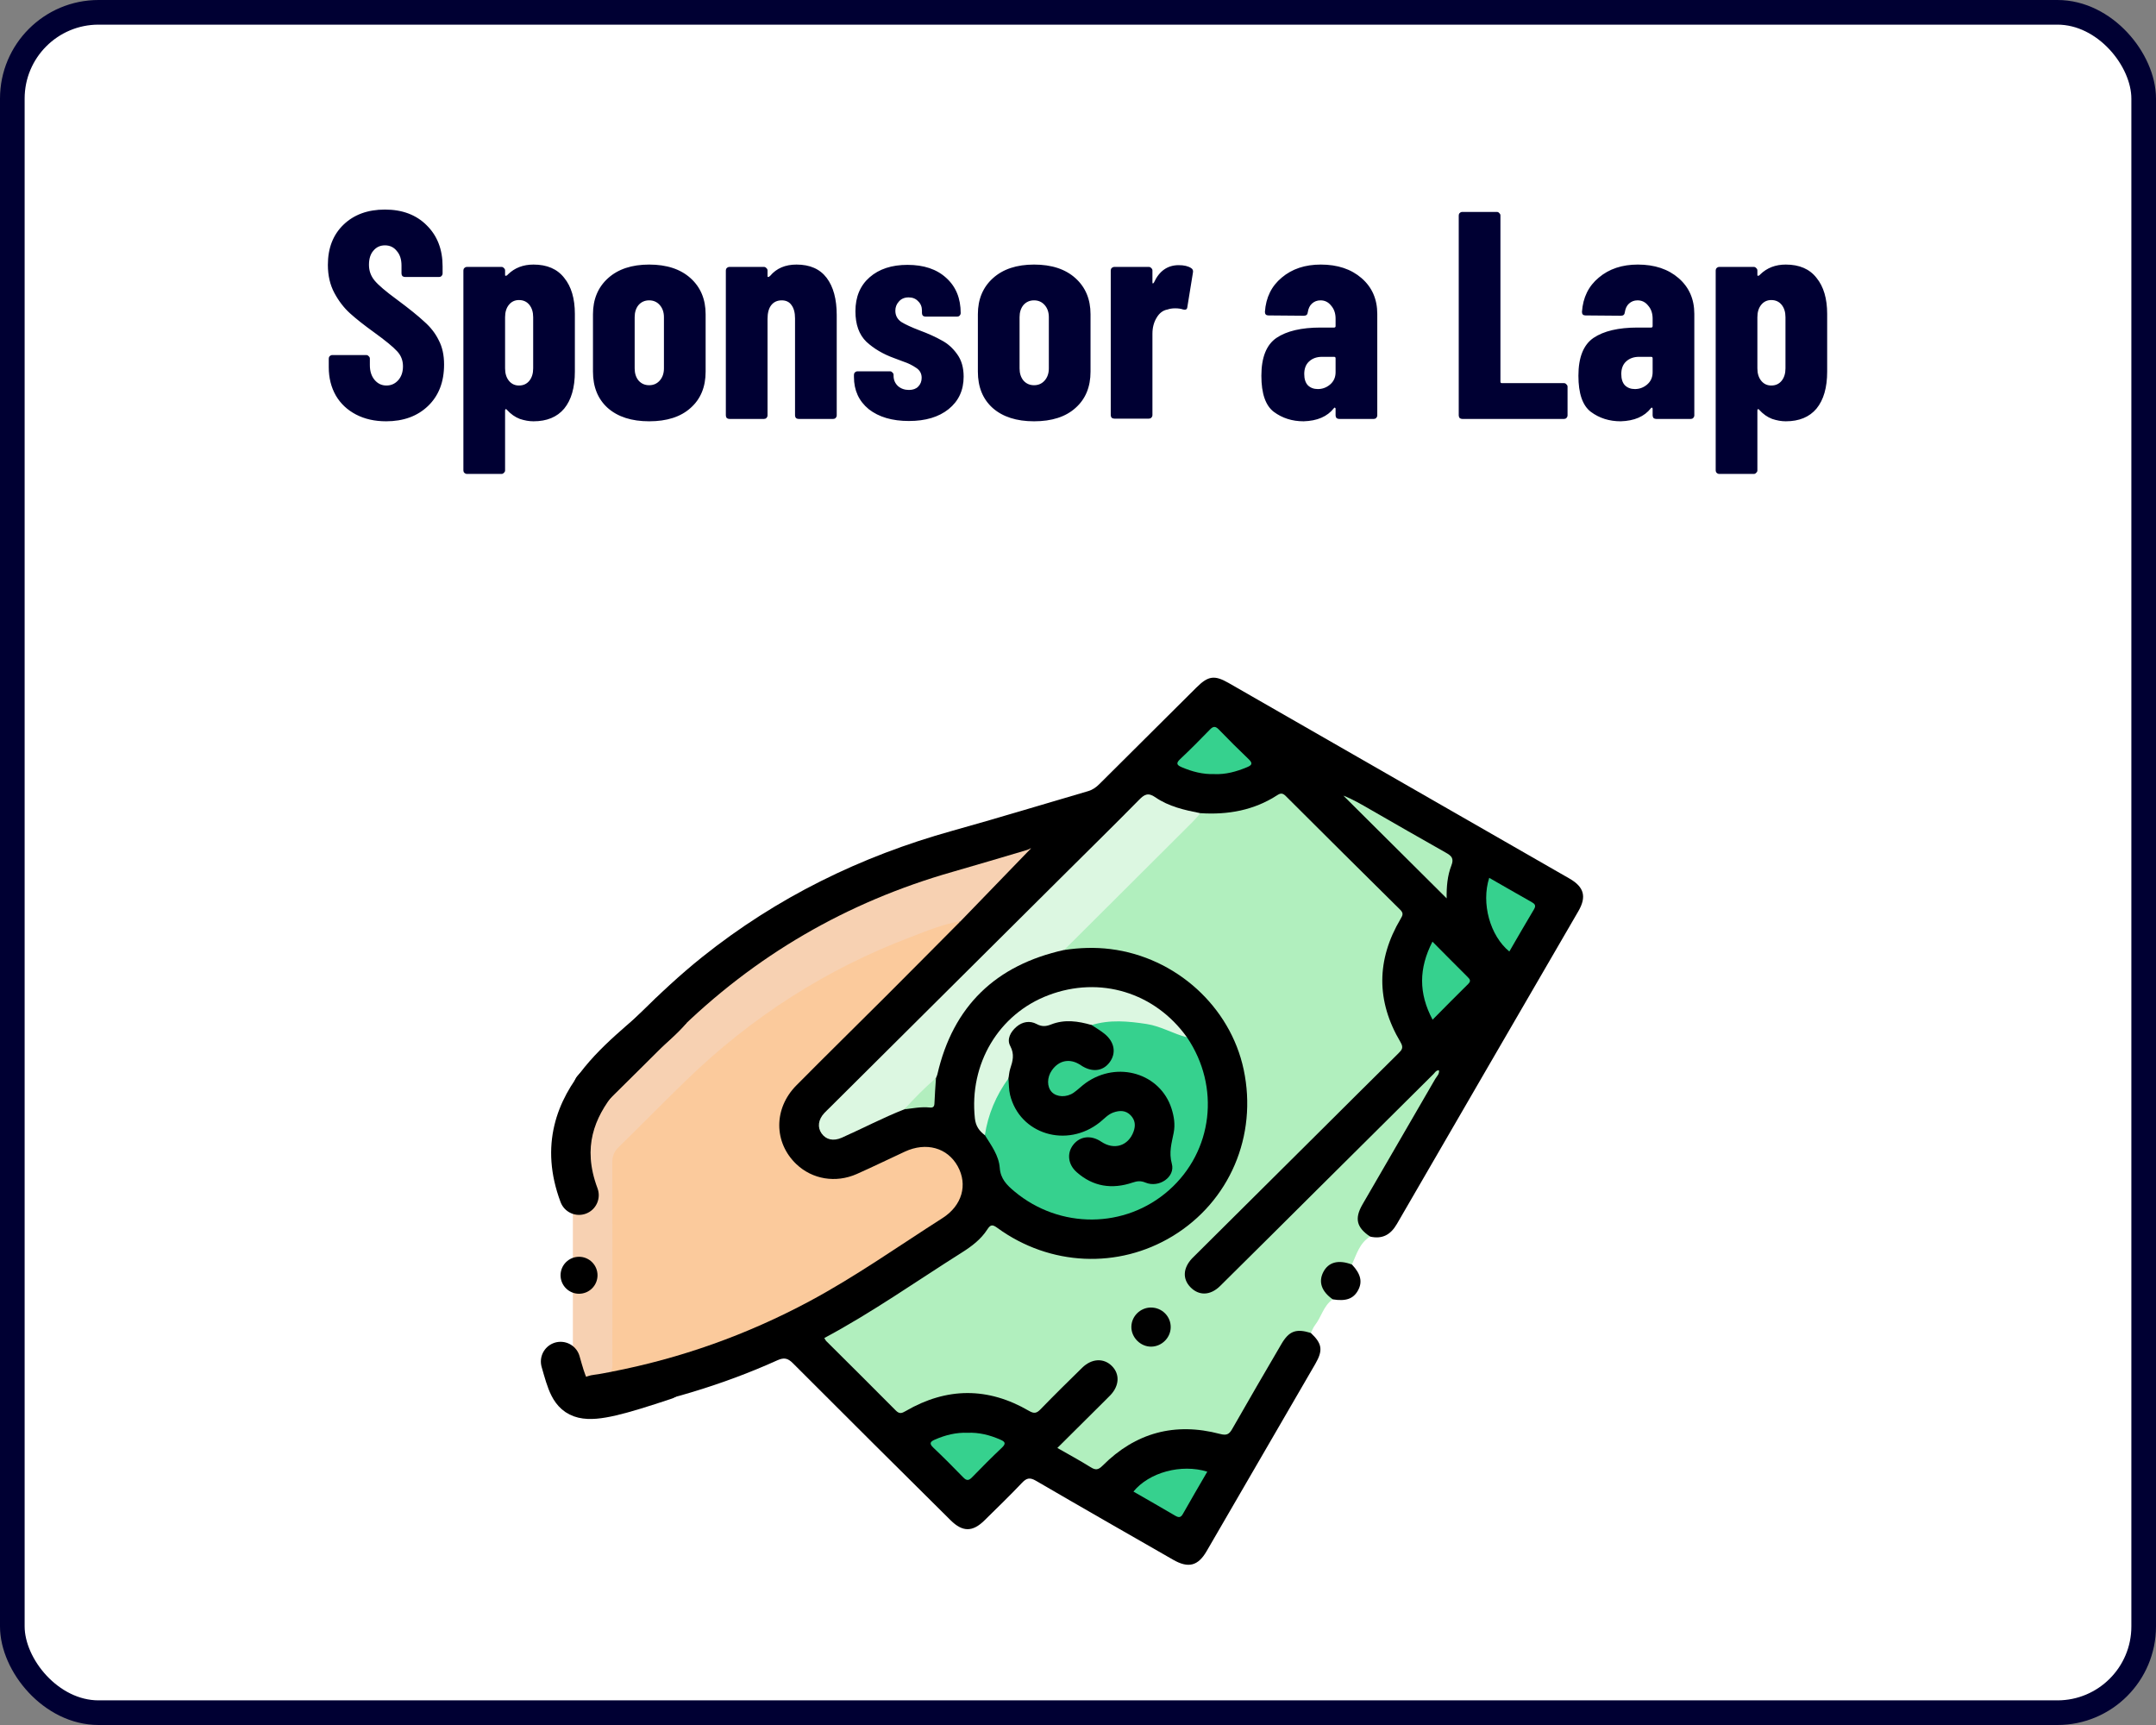 <svg width="175" height="140" viewBox="0 0 175 140" fill="none" xmlns="http://www.w3.org/2000/svg">
<rect x="0" y="0" width="175" height="140" fill="#808080" stroke="none"/>
<rect x="1" y="1" width="173" height="138" rx="7" fill="white"/>
<path d="M31.341 34.192C30.413 34.192 29.597 34.008 28.893 33.64C28.189 33.272 27.645 32.76 27.261 32.104C26.877 31.432 26.685 30.664 26.685 29.8V29.104C26.685 29.024 26.709 28.96 26.757 28.912C26.821 28.848 26.893 28.816 26.973 28.816H29.733C29.813 28.816 29.877 28.848 29.925 28.912C29.989 28.96 30.021 29.024 30.021 29.104V29.632C30.021 30.128 30.149 30.528 30.405 30.832C30.661 31.136 30.981 31.288 31.365 31.288C31.749 31.288 32.069 31.144 32.325 30.856C32.581 30.568 32.709 30.192 32.709 29.728C32.709 29.248 32.549 28.84 32.229 28.504C31.909 28.152 31.285 27.64 30.357 26.968C29.557 26.392 28.909 25.88 28.413 25.432C27.917 24.984 27.493 24.432 27.141 23.776C26.789 23.12 26.613 22.36 26.613 21.496C26.613 20.136 27.037 19.048 27.885 18.232C28.733 17.416 29.853 17.008 31.245 17.008C32.653 17.008 33.781 17.432 34.629 18.28C35.493 19.128 35.925 20.24 35.925 21.616V22.192C35.925 22.272 35.893 22.344 35.829 22.408C35.781 22.456 35.717 22.48 35.637 22.48H32.877C32.797 22.48 32.725 22.456 32.661 22.408C32.613 22.344 32.589 22.272 32.589 22.192V21.544C32.589 21.048 32.461 20.656 32.205 20.368C31.965 20.064 31.645 19.912 31.245 19.912C30.861 19.912 30.549 20.056 30.309 20.344C30.069 20.616 29.949 21 29.949 21.496C29.949 21.976 30.101 22.4 30.405 22.768C30.709 23.136 31.309 23.648 32.205 24.304C33.197 25.04 33.941 25.64 34.437 26.104C34.949 26.552 35.341 27.056 35.613 27.616C35.901 28.16 36.045 28.816 36.045 29.584C36.045 30.992 35.613 32.112 34.749 32.944C33.885 33.776 32.749 34.192 31.341 34.192ZM43.301 21.472C44.405 21.472 45.237 21.832 45.797 22.552C46.373 23.256 46.661 24.232 46.661 25.48V30.16C46.661 31.456 46.373 32.456 45.797 33.16C45.221 33.848 44.389 34.192 43.301 34.192C42.949 34.192 42.581 34.128 42.197 34C41.813 33.856 41.461 33.608 41.141 33.256C41.109 33.208 41.077 33.192 41.045 33.208C41.013 33.224 40.997 33.256 40.997 33.304V38.176C40.997 38.256 40.965 38.32 40.901 38.368C40.853 38.432 40.789 38.464 40.709 38.464H37.901C37.821 38.464 37.749 38.432 37.685 38.368C37.637 38.32 37.613 38.256 37.613 38.176V21.952C37.613 21.872 37.637 21.808 37.685 21.76C37.749 21.696 37.821 21.664 37.901 21.664H40.709C40.789 21.664 40.853 21.696 40.901 21.76C40.965 21.808 40.997 21.872 40.997 21.952V22.336C40.997 22.368 41.013 22.384 41.045 22.384C41.109 22.384 41.173 22.344 41.237 22.264C41.781 21.736 42.469 21.472 43.301 21.472ZM43.277 25.744C43.277 25.328 43.173 24.992 42.965 24.736C42.757 24.48 42.477 24.352 42.125 24.352C41.789 24.352 41.517 24.48 41.309 24.736C41.101 24.992 40.997 25.328 40.997 25.744V29.896C40.997 30.312 41.101 30.648 41.309 30.904C41.517 31.16 41.789 31.288 42.125 31.288C42.477 31.288 42.757 31.16 42.965 30.904C43.173 30.648 43.277 30.312 43.277 29.896V25.744ZM52.691 34.192C51.267 34.192 50.147 33.832 49.331 33.112C48.531 32.392 48.131 31.408 48.131 30.16V25.504C48.131 24.288 48.539 23.312 49.355 22.576C50.171 21.84 51.283 21.472 52.691 21.472C54.115 21.472 55.235 21.84 56.051 22.576C56.867 23.312 57.275 24.288 57.275 25.504V30.16C57.275 31.408 56.867 32.392 56.051 33.112C55.251 33.832 54.131 34.192 52.691 34.192ZM52.691 31.264C53.043 31.264 53.331 31.136 53.555 30.88C53.779 30.624 53.891 30.296 53.891 29.896V25.744C53.891 25.344 53.779 25.016 53.555 24.76C53.331 24.504 53.043 24.376 52.691 24.376C52.339 24.376 52.051 24.504 51.827 24.76C51.619 25.016 51.515 25.344 51.515 25.744V29.896C51.515 30.296 51.619 30.624 51.827 30.88C52.051 31.136 52.339 31.264 52.691 31.264ZM64.652 21.472C65.74 21.472 66.556 21.832 67.1 22.552C67.644 23.272 67.916 24.28 67.916 25.576V33.712C67.916 33.792 67.884 33.864 67.82 33.928C67.772 33.976 67.708 34 67.628 34H64.82C64.74 34 64.668 33.976 64.604 33.928C64.556 33.864 64.532 33.792 64.532 33.712V25.84C64.532 25.376 64.436 25.016 64.244 24.76C64.068 24.504 63.804 24.376 63.452 24.376C63.084 24.376 62.796 24.512 62.588 24.784C62.396 25.04 62.3 25.408 62.3 25.888V33.712C62.3 33.792 62.268 33.864 62.204 33.928C62.156 33.976 62.092 34 62.012 34H59.204C59.124 34 59.052 33.976 58.988 33.928C58.94 33.864 58.916 33.792 58.916 33.712V21.952C58.916 21.872 58.94 21.808 58.988 21.76C59.052 21.696 59.124 21.664 59.204 21.664H62.012C62.092 21.664 62.156 21.696 62.204 21.76C62.268 21.808 62.3 21.872 62.3 21.952V22.408C62.3 22.456 62.316 22.48 62.348 22.48C62.396 22.48 62.452 22.448 62.516 22.384C63.028 21.776 63.74 21.472 64.652 21.472ZM73.778 34.168C72.418 34.168 71.33 33.848 70.514 33.208C69.714 32.552 69.314 31.68 69.314 30.592V30.424C69.314 30.344 69.338 30.28 69.386 30.232C69.45 30.168 69.522 30.136 69.602 30.136H72.242C72.322 30.136 72.386 30.168 72.434 30.232C72.498 30.28 72.53 30.344 72.53 30.424V30.496C72.53 30.832 72.65 31.112 72.89 31.336C73.13 31.544 73.426 31.648 73.778 31.648C74.098 31.648 74.346 31.56 74.522 31.384C74.714 31.192 74.81 30.952 74.81 30.664C74.81 30.312 74.658 30.04 74.354 29.848C74.05 29.64 73.706 29.472 73.322 29.344C72.954 29.2 72.698 29.104 72.554 29.056C71.674 28.736 70.93 28.296 70.322 27.736C69.73 27.16 69.434 26.336 69.434 25.264C69.434 24.096 69.818 23.176 70.586 22.504C71.354 21.832 72.378 21.496 73.658 21.496C74.986 21.496 76.034 21.848 76.802 22.552C77.586 23.256 77.978 24.208 77.978 25.408C77.978 25.488 77.946 25.56 77.882 25.624C77.834 25.672 77.77 25.696 77.69 25.696H75.122C75.042 25.696 74.97 25.672 74.906 25.624C74.858 25.56 74.834 25.488 74.834 25.408V25.216C74.834 24.896 74.73 24.64 74.522 24.448C74.33 24.24 74.074 24.136 73.754 24.136C73.418 24.136 73.154 24.248 72.962 24.472C72.77 24.68 72.674 24.928 72.674 25.216C72.674 25.6 72.834 25.904 73.154 26.128C73.49 26.336 73.994 26.568 74.666 26.824C75.354 27.08 75.938 27.344 76.418 27.616C76.914 27.872 77.338 28.248 77.69 28.744C78.042 29.224 78.218 29.832 78.218 30.568C78.218 31.672 77.81 32.552 76.994 33.208C76.194 33.848 75.122 34.168 73.778 34.168ZM83.933 34.192C82.509 34.192 81.389 33.832 80.573 33.112C79.773 32.392 79.373 31.408 79.373 30.16V25.504C79.373 24.288 79.781 23.312 80.597 22.576C81.413 21.84 82.525 21.472 83.933 21.472C85.357 21.472 86.477 21.84 87.293 22.576C88.109 23.312 88.517 24.288 88.517 25.504V30.16C88.517 31.408 88.109 32.392 87.293 33.112C86.493 33.832 85.373 34.192 83.933 34.192ZM83.933 31.264C84.285 31.264 84.573 31.136 84.797 30.88C85.021 30.624 85.133 30.296 85.133 29.896V25.744C85.133 25.344 85.021 25.016 84.797 24.76C84.573 24.504 84.285 24.376 83.933 24.376C83.581 24.376 83.293 24.504 83.069 24.76C82.861 25.016 82.757 25.344 82.757 25.744V29.896C82.757 30.296 82.861 30.624 83.069 30.88C83.293 31.136 83.581 31.264 83.933 31.264ZM95.678 21.52C96.11 21.52 96.446 21.6 96.686 21.76C96.814 21.84 96.862 21.96 96.83 22.12L96.374 24.928C96.358 25.104 96.246 25.168 96.038 25.12C95.862 25.056 95.646 25.024 95.39 25.024C95.15 25.024 94.942 25.056 94.766 25.12C94.398 25.184 94.102 25.408 93.878 25.792C93.654 26.16 93.542 26.592 93.542 27.088V33.688C93.542 33.768 93.51 33.84 93.446 33.904C93.398 33.952 93.334 33.976 93.254 33.976H90.446C90.366 33.976 90.294 33.952 90.23 33.904C90.182 33.84 90.158 33.768 90.158 33.688V21.952C90.158 21.872 90.182 21.808 90.23 21.76C90.294 21.696 90.366 21.664 90.446 21.664H93.254C93.334 21.664 93.398 21.696 93.446 21.76C93.51 21.808 93.542 21.872 93.542 21.952V22.888C93.542 22.952 93.55 22.992 93.566 23.008C93.598 23.008 93.63 22.984 93.662 22.936C94.094 21.992 94.766 21.52 95.678 21.52ZM107.208 21.472C108.568 21.472 109.672 21.84 110.52 22.576C111.368 23.312 111.792 24.28 111.792 25.48V33.712C111.792 33.792 111.76 33.864 111.696 33.928C111.648 33.976 111.584 34 111.504 34H108.696C108.616 34 108.544 33.976 108.48 33.928C108.432 33.864 108.408 33.792 108.408 33.712V33.184C108.408 33.136 108.392 33.104 108.36 33.088C108.328 33.072 108.296 33.088 108.264 33.136C107.736 33.808 106.92 34.16 105.816 34.192C104.888 34.192 104.08 33.936 103.392 33.424C102.72 32.912 102.384 31.936 102.384 30.496C102.384 29.008 102.792 27.984 103.608 27.424C104.44 26.864 105.632 26.584 107.184 26.584H108.288C108.368 26.584 108.408 26.544 108.408 26.464V25.864C108.408 25.432 108.288 25.08 108.048 24.808C107.824 24.52 107.536 24.376 107.184 24.376C106.912 24.376 106.68 24.464 106.488 24.64C106.312 24.8 106.2 25.032 106.152 25.336C106.136 25.528 106.032 25.624 105.84 25.624L102.96 25.6C102.768 25.6 102.672 25.504 102.672 25.312C102.752 24.144 103.208 23.216 104.04 22.528C104.872 21.824 105.928 21.472 107.208 21.472ZM106.968 31.576C107.336 31.576 107.664 31.456 107.952 31.216C108.256 30.96 108.408 30.624 108.408 30.208V29.08C108.408 29 108.368 28.96 108.288 28.96H107.304C106.872 28.96 106.52 29.088 106.248 29.344C105.992 29.584 105.864 29.92 105.864 30.352C105.864 30.752 105.96 31.056 106.152 31.264C106.36 31.472 106.632 31.576 106.968 31.576ZM118.692 34C118.612 34 118.54 33.976 118.476 33.928C118.428 33.864 118.404 33.792 118.404 33.712V17.488C118.404 17.408 118.428 17.344 118.476 17.296C118.54 17.232 118.612 17.2 118.692 17.2H121.5C121.58 17.2 121.644 17.232 121.692 17.296C121.756 17.344 121.788 17.408 121.788 17.488V30.976C121.788 31.056 121.828 31.096 121.908 31.096H126.948C127.028 31.096 127.092 31.128 127.14 31.192C127.204 31.24 127.236 31.304 127.236 31.384V33.712C127.236 33.792 127.204 33.864 127.14 33.928C127.092 33.976 127.028 34 126.948 34H118.692ZM132.942 21.472C134.302 21.472 135.406 21.84 136.254 22.576C137.102 23.312 137.526 24.28 137.526 25.48V33.712C137.526 33.792 137.494 33.864 137.43 33.928C137.382 33.976 137.318 34 137.238 34H134.43C134.35 34 134.278 33.976 134.214 33.928C134.166 33.864 134.142 33.792 134.142 33.712V33.184C134.142 33.136 134.126 33.104 134.094 33.088C134.062 33.072 134.03 33.088 133.998 33.136C133.47 33.808 132.654 34.16 131.55 34.192C130.622 34.192 129.814 33.936 129.126 33.424C128.454 32.912 128.118 31.936 128.118 30.496C128.118 29.008 128.526 27.984 129.342 27.424C130.174 26.864 131.366 26.584 132.918 26.584H134.022C134.102 26.584 134.142 26.544 134.142 26.464V25.864C134.142 25.432 134.022 25.08 133.782 24.808C133.558 24.52 133.27 24.376 132.918 24.376C132.646 24.376 132.414 24.464 132.222 24.64C132.046 24.8 131.934 25.032 131.886 25.336C131.87 25.528 131.766 25.624 131.574 25.624L128.694 25.6C128.502 25.6 128.406 25.504 128.406 25.312C128.486 24.144 128.942 23.216 129.774 22.528C130.606 21.824 131.662 21.472 132.942 21.472ZM132.702 31.576C133.07 31.576 133.398 31.456 133.686 31.216C133.99 30.96 134.142 30.624 134.142 30.208V29.08C134.142 29 134.102 28.96 134.022 28.96H133.038C132.606 28.96 132.254 29.088 131.982 29.344C131.726 29.584 131.598 29.92 131.598 30.352C131.598 30.752 131.694 31.056 131.886 31.264C132.094 31.472 132.366 31.576 132.702 31.576ZM144.949 21.472C146.053 21.472 146.885 21.832 147.445 22.552C148.021 23.256 148.309 24.232 148.309 25.48V30.16C148.309 31.456 148.021 32.456 147.445 33.16C146.869 33.848 146.037 34.192 144.949 34.192C144.597 34.192 144.229 34.128 143.845 34C143.461 33.856 143.109 33.608 142.789 33.256C142.757 33.208 142.725 33.192 142.693 33.208C142.661 33.224 142.645 33.256 142.645 33.304V38.176C142.645 38.256 142.613 38.32 142.549 38.368C142.501 38.432 142.437 38.464 142.357 38.464H139.549C139.469 38.464 139.397 38.432 139.333 38.368C139.285 38.32 139.261 38.256 139.261 38.176V21.952C139.261 21.872 139.285 21.808 139.333 21.76C139.397 21.696 139.469 21.664 139.549 21.664H142.357C142.437 21.664 142.501 21.696 142.549 21.76C142.613 21.808 142.645 21.872 142.645 21.952V22.336C142.645 22.368 142.661 22.384 142.693 22.384C142.757 22.384 142.821 22.344 142.885 22.264C143.429 21.736 144.117 21.472 144.949 21.472ZM144.925 25.744C144.925 25.328 144.821 24.992 144.613 24.736C144.405 24.48 144.125 24.352 143.773 24.352C143.437 24.352 143.165 24.48 142.957 24.736C142.749 24.992 142.645 25.328 142.645 25.744V29.896C142.645 30.312 142.749 30.648 142.957 30.904C143.165 31.16 143.437 31.288 143.773 31.288C144.125 31.288 144.405 31.16 144.613 30.904C144.821 30.648 144.925 30.312 144.925 29.896V25.744Z" fill="#000033"/>
<path d="M46.643 87.787C46.674 87.533 46.831 87.348 47 87.181C50.296 83.97 53.394 80.553 57.003 77.668C63.045 72.839 69.844 69.503 77.296 67.427C80.984 66.399 84.648 65.281 88.323 64.208C88.695 64.099 88.979 63.892 89.249 63.621C91.867 61.007 94.492 58.4 97.116 55.794C98.067 54.85 98.577 54.773 99.725 55.43C108.95 60.719 118.174 66.009 127.396 71.305C128.58 71.986 128.796 72.777 128.114 73.952C123.204 82.412 118.285 90.867 113.386 99.334C112.875 100.216 112.204 100.585 111.209 100.361C110.178 100.047 109.781 99.155 110.225 98.1C110.608 97.19 111.177 96.382 111.666 95.53C113.212 92.835 114.772 90.148 116.283 87.571C110.74 93.079 105.117 98.677 99.484 104.265C99.161 104.586 98.793 104.848 98.365 105.019C97.661 105.3 97.055 105.113 96.534 104.61C95.992 104.087 95.85 103.371 96.129 102.714C96.342 102.211 96.725 101.842 97.103 101.466C102.347 96.254 107.593 91.04 112.834 85.824C113.59 85.073 113.691 85.131 113.125 84.031C111.574 81.015 111.625 77.954 113.225 74.959C113.524 74.398 113.534 74.057 113.058 73.59C110.225 70.817 107.42 68.019 104.621 65.212C104.209 64.799 103.836 64.633 103.294 64.959C101.489 66.043 99.505 66.318 97.439 66.176C96.188 65.99 94.981 65.648 93.9 64.993C93.296 64.627 92.918 64.761 92.452 65.226C87.355 70.317 82.243 75.392 77.135 80.47C73.949 83.638 70.764 86.804 67.579 89.972C67.391 90.159 67.195 90.341 67.021 90.541C66.637 90.982 66.612 91.471 66.947 91.925C67.26 92.35 67.717 92.343 68.177 92.163C69.592 91.61 70.913 90.851 72.32 90.277C72.715 90.116 73.103 89.943 73.516 89.831C73.776 89.787 74.027 89.697 74.294 89.673C75.129 89.597 75.602 89.135 75.712 88.289C75.743 88.054 75.744 87.816 75.776 87.579C76.498 83.77 78.434 80.759 81.733 78.649C83.141 77.748 84.699 77.225 86.338 76.921C94.002 75.652 100.325 81.031 101.341 87.722C102.338 94.28 97.659 101.463 90.016 102.289C86.924 102.623 84.019 101.96 81.407 100.208C80.559 99.641 80.553 99.647 79.876 100.43C79.455 100.919 78.952 101.313 78.415 101.661C75.151 103.776 71.921 105.945 68.571 107.922C67.689 108.443 67.618 109.072 68.36 109.809C69.719 111.16 71.093 112.496 72.428 113.869C72.897 114.354 73.304 114.405 73.9 114.087C77.035 112.413 80.185 112.469 83.305 114.139C83.785 114.397 84.13 114.37 84.51 113.983C85.442 113.033 86.394 112.103 87.336 111.165C87.659 110.844 88 110.548 88.433 110.382C89.138 110.11 89.796 110.172 90.363 110.708C90.907 111.219 91.039 111.953 90.735 112.688C90.559 113.115 90.264 113.454 89.941 113.775C88.902 114.806 87.862 115.835 86.828 116.871C86.254 117.448 86.252 117.518 86.929 117.907C87.551 118.265 88.133 118.832 88.817 118.911C89.571 118.998 89.942 118.14 90.51 117.736C93.002 115.97 95.724 115.362 98.703 116.072C99.368 116.23 99.712 116.081 100.051 115.492C101.323 113.281 102.611 111.08 103.897 108.878C104.307 108.176 104.883 107.775 105.728 107.837C106 107.858 106.267 107.888 106.397 108.179C107.318 109.045 107.405 109.582 106.762 110.693C103.825 115.762 100.883 120.829 97.939 125.894C97.238 127.099 96.455 127.296 95.22 126.587C91.506 124.458 87.789 122.336 84.092 120.181C83.601 119.895 83.334 119.943 82.955 120.344C81.968 121.388 80.931 122.385 79.908 123.394C78.941 124.348 78.132 124.348 77.154 123.378C72.884 119.141 68.614 114.905 64.368 110.647C63.944 110.22 63.637 110.156 63.085 110.406C58.58 112.442 53.865 113.802 49.006 114.713C47.908 114.919 47.087 114.728 46.5 113.761V112.805C46.611 111.991 47.133 111.6 47.897 111.441C48.413 111.334 48.936 111.274 49.45 111.158C53.834 110.289 58.055 108.935 62.148 107.132C65.804 105.523 69.133 103.381 72.466 101.231C73.809 100.365 75.18 99.543 76.482 98.618C77.886 97.62 78.286 96.043 77.514 94.716C76.73 93.37 75.196 92.867 73.706 93.562C72.378 94.181 71.061 94.826 69.724 95.418C67.317 96.479 64.373 95.592 63.375 92.91C62.823 91.431 63.014 89.987 63.91 88.66C64.267 88.129 64.695 87.658 65.15 87.207C69.357 83.027 73.566 78.849 77.764 74.661C79.597 72.884 81.383 71.057 83.193 69.286C77.627 70.53 71.439 72.75 66.441 75.424C63.166 77.176 60.162 79.33 57.379 81.795C54.786 84.092 52.445 86.638 49.955 89.035C49.569 89.408 49.182 89.769 48.662 89.948C47.661 90.295 46.728 89.708 46.587 88.644C46.614 88.356 46.526 88.062 46.646 87.782L46.643 87.787Z" fill="black"/>
<path d="M49.579 111.341C49.14 111.419 48.704 111.52 48.262 111.571C47.441 111.665 46.841 112.049 46.5 112.808V88.766C46.563 88.694 46.609 88.698 46.638 88.793C47.236 90.052 48.386 90.274 49.395 89.287C51.239 87.48 53.056 85.647 54.892 83.831C61.239 77.559 68.722 73.21 77.323 70.758C79.344 70.183 81.355 69.574 83.37 68.981C83.516 68.938 83.653 68.828 83.691 68.848C81.799 70.805 79.881 72.788 77.961 74.772C75.852 75.667 73.646 76.311 71.547 77.24C67.003 79.247 62.833 81.837 59.011 84.992C55.945 87.524 53.269 90.455 50.418 93.209C49.99 93.621 49.915 94.107 49.916 94.657C49.923 99.805 49.924 104.954 49.915 110.102C49.915 110.534 50.051 111.024 49.582 111.341H49.579Z" fill="#F7D1B2"/>
<path d="M97.436 65.996C99.674 66.143 101.791 65.763 103.695 64.523C103.986 64.334 104.153 64.395 104.373 64.615C107.462 67.695 110.553 70.774 113.658 73.839C113.942 74.119 113.852 74.292 113.687 74.572C111.714 77.901 111.698 81.251 113.675 84.576C113.942 85.025 113.799 85.201 113.513 85.484C111.336 87.633 109.172 89.794 107.002 91.951C103.682 95.251 100.362 98.552 97.04 101.851C96.945 101.945 96.849 102.036 96.757 102.132C96.021 102.919 95.973 103.796 96.627 104.469C97.311 105.172 98.235 105.159 99.031 104.375C101.682 101.76 104.317 99.127 106.958 96.503C110.09 93.389 113.22 90.275 116.356 87.167C116.476 87.047 116.561 86.86 116.798 86.865C116.851 87.165 116.624 87.349 116.5 87.561C114.536 90.958 112.561 94.348 110.595 97.745C109.929 98.895 110.108 99.618 111.209 100.36C110.357 100.882 110.111 101.795 109.738 102.626C109.491 102.811 109.222 102.677 108.966 102.663C108.349 102.626 107.884 102.823 107.59 103.396C107.309 103.948 107.454 104.413 107.796 104.87C107.934 105.054 108.179 105.174 108.174 105.45C107.428 105.971 107.259 106.882 106.733 107.555C106.59 107.739 106.51 107.971 106.399 108.18C105.196 107.81 104.629 108.019 104.005 109.09C102.667 111.38 101.328 113.671 100.016 115.976C99.764 116.418 99.558 116.517 99.024 116.377C95.367 115.411 92.169 116.274 89.503 118.947C89.138 119.313 88.921 119.326 88.516 119.072C87.661 118.538 86.772 118.057 85.825 117.515C87.143 116.203 88.421 114.933 89.7 113.663C89.851 113.512 90.005 113.365 90.15 113.21C90.859 112.448 90.899 111.516 90.256 110.869C89.595 110.202 88.619 110.242 87.843 111.001C86.7 112.117 85.563 113.239 84.452 114.384C84.137 114.708 83.93 114.743 83.518 114.503C80.192 112.568 76.844 112.584 73.518 114.518C73.203 114.702 73.01 114.78 72.706 114.471C70.836 112.579 68.941 110.711 67.056 108.831C67.003 108.778 66.975 108.7 66.91 108.593C70.794 106.518 74.376 103.986 78.082 101.649C78.876 101.148 79.624 100.582 80.135 99.787C80.405 99.367 80.563 99.368 80.966 99.663C85.222 102.757 90.772 103.002 95.18 100.323C99.809 97.51 102.084 92.179 100.949 86.812C99.868 81.7 95.447 77.685 90.129 77.025C88.883 76.87 87.626 76.912 86.38 77.1C86.343 76.721 86.645 76.541 86.86 76.325C90.127 73.067 93.402 69.816 96.672 66.561C96.9 66.334 97.153 66.148 97.436 66.001V65.996Z" fill="#B1EFBE"/>
<path d="M108.175 105.453C107.27 104.816 107.001 104.043 107.406 103.249C107.826 102.426 108.638 102.212 109.739 102.631C110.456 103.393 110.607 104.045 110.226 104.732C109.849 105.415 109.241 105.627 108.175 105.455V105.453Z" fill="#010101"/>
<path d="M49.578 111.34C49.761 111.021 49.703 110.669 49.703 110.329C49.707 105.001 49.715 99.672 49.699 94.345C49.697 93.824 49.851 93.456 50.223 93.094C52.069 91.292 53.871 89.448 55.723 87.653C60.995 82.543 67.057 78.646 73.945 76.041C75.257 75.545 76.556 74.989 77.959 74.772C75.953 76.789 73.951 78.811 71.938 80.821C69.509 83.248 67.056 85.65 64.641 88.089C62.779 89.967 62.8 92.732 64.641 94.483C65.933 95.712 67.835 96.039 69.546 95.28C70.859 94.698 72.147 94.065 73.451 93.463C75.179 92.664 76.908 93.148 77.739 94.657C78.564 96.153 78.096 97.842 76.507 98.856C72.919 101.145 69.442 103.609 65.681 105.622C60.607 108.337 55.239 110.25 49.578 111.34Z" fill="#FBCA9C"/>
<path d="M97.436 65.996C97.227 66.233 97.029 66.481 96.806 66.704C93.333 70.169 89.855 73.633 86.379 77.097C80.825 78.324 77.357 81.654 76.085 87.197C76.061 87.299 76.01 87.394 75.971 87.493C75.256 88.479 74.409 89.334 73.405 90.032C71.672 90.709 70.027 91.581 68.33 92.334C67.64 92.639 67.047 92.499 66.688 91.992C66.333 91.489 66.412 90.868 66.905 90.338C67.05 90.183 67.206 90.037 67.357 89.887C73.749 83.53 80.143 77.175 86.535 70.818C88.516 68.849 90.507 66.893 92.466 64.904C92.892 64.471 93.193 64.302 93.777 64.706C94.864 65.459 96.15 65.747 97.434 65.998L97.436 65.996Z" fill="#DCF7E1"/>
<path d="M96.348 84.19C99.071 88.208 98.452 93.435 94.88 96.598C91.335 99.736 86.023 99.767 82.344 96.699C81.719 96.176 81.214 95.674 81.148 94.779C81.074 93.782 80.462 92.963 79.944 92.132C79.83 91.883 79.803 91.63 79.864 91.359C80.142 90.099 80.714 88.963 81.361 87.86C81.476 87.662 81.608 87.438 81.907 87.468C82.097 87.655 82.087 87.9 82.103 88.136C82.211 89.746 83.041 90.895 84.483 91.544C85.976 92.215 87.451 92.03 88.817 91.128C89.238 90.85 89.594 90.479 90.044 90.24C90.745 89.866 91.427 89.926 91.888 90.401C92.38 90.909 92.427 91.52 92.026 92.231C91.47 93.219 90.444 93.504 89.433 92.947C89.177 92.807 88.936 92.624 88.644 92.569C88.052 92.453 87.576 92.687 87.269 93.168C86.922 93.711 86.933 94.288 87.389 94.784C88.494 95.979 89.883 96.259 91.412 95.904C92.016 95.764 92.566 95.656 93.205 95.808C94.333 96.075 95.127 95.199 94.836 94.064C94.713 93.58 94.734 93.142 94.875 92.666C95.41 90.866 94.82 88.987 93.457 88.04C91.87 86.937 89.87 86.942 88.288 88.05C87.917 88.31 87.589 88.629 87.203 88.865C86.518 89.285 85.632 89.209 85.219 88.712C84.746 88.143 84.803 87.184 85.343 86.589C86.016 85.849 86.811 85.724 87.713 86.217C87.806 86.268 87.896 86.327 87.991 86.375C88.764 86.766 89.489 86.626 89.904 86.006C90.327 85.374 90.147 84.596 89.486 84.027C89.161 83.747 88.608 83.691 88.561 83.127C89.037 82.627 89.697 82.702 90.272 82.683C92.431 82.612 94.507 82.953 96.346 84.191L96.348 84.19Z" fill="#36D18E"/>
<path d="M96.346 84.189C95.231 83.903 94.231 83.286 93.072 83.108C91.572 82.878 90.083 82.736 88.601 83.193C87.259 83.12 85.924 83.102 84.606 83.468C84.318 83.548 83.998 83.3 83.677 83.271C82.617 83.177 81.892 84.018 82.272 84.994C82.643 85.95 82.304 86.732 81.852 87.523C80.846 88.909 80.199 90.44 79.94 92.131C79.482 91.787 79.198 91.391 79.13 90.768C78.654 86.35 81.055 82.299 85.106 80.767C89.286 79.186 93.736 80.541 96.346 84.189Z" fill="#DCF7E1"/>
<path d="M117.422 72.909C114.591 70.093 111.814 67.333 109.039 64.572C109.79 64.86 110.496 65.28 111.208 65.689C113.256 66.866 115.303 68.044 117.359 69.203C117.798 69.451 118.039 69.653 117.809 70.239C117.481 71.071 117.409 71.978 117.423 72.909H117.422Z" fill="#B1EFBE"/>
<path d="M120.88 71.246C122.055 71.919 123.177 72.569 124.307 73.204C124.579 73.357 124.703 73.485 124.507 73.809C123.828 74.936 123.177 76.081 122.511 77.224C120.945 75.943 120.214 73.314 120.878 71.244L120.88 71.246Z" fill="#36D18E"/>
<path d="M97.995 119.438C97.304 120.63 96.648 121.746 96.013 122.873C95.833 123.194 95.658 123.171 95.379 123.007C94.26 122.347 93.13 121.706 92 121.055C93.27 119.5 95.865 118.786 97.997 119.439L97.995 119.438Z" fill="#36D18E"/>
<path d="M78.537 116.284C79.459 116.245 80.331 116.463 81.171 116.829C81.524 116.982 81.72 117.116 81.332 117.484C80.501 118.269 79.694 119.081 78.898 119.901C78.635 120.171 78.458 120.187 78.188 119.907C77.392 119.086 76.585 118.275 75.755 117.489C75.387 117.14 75.525 116.992 75.9 116.83C76.742 116.466 77.612 116.247 78.54 116.284H78.537Z" fill="#36D18E"/>
<path d="M116.271 76.424C117.285 77.445 118.2 78.371 119.123 79.288C119.317 79.48 119.418 79.616 119.166 79.864C118.217 80.792 117.29 81.742 116.282 82.757C115.137 80.613 115.158 78.591 116.271 76.424Z" fill="#36D18E"/>
<path d="M98.594 62.825C97.635 62.857 96.767 62.627 95.926 62.269C95.555 62.11 95.41 61.967 95.788 61.613C96.621 60.832 97.425 60.018 98.221 59.198C98.491 58.92 98.671 58.939 98.933 59.209C99.728 60.029 100.536 60.838 101.364 61.626C101.751 61.994 101.548 62.13 101.193 62.277C100.349 62.628 99.483 62.863 98.592 62.825H98.594Z" fill="#36D18E"/>
<path d="M73.406 90.032C74.212 89.135 75.057 88.28 75.972 87.492C75.929 88.176 75.871 88.86 75.848 89.544C75.839 89.831 75.728 89.912 75.463 89.885C74.77 89.811 74.09 89.952 73.406 90.032Z" fill="#B2EEBE"/>
<path d="M93.414 106.119C94.31 106.111 95.04 106.838 95.025 107.725C95.012 108.574 94.299 109.282 93.446 109.293C92.575 109.304 91.818 108.547 91.832 107.676C91.845 106.824 92.554 106.125 93.416 106.117L93.414 106.119Z" fill="#010101"/>
<path d="M81.857 87.523C81.902 87.263 81.915 86.991 81.997 86.743C82.203 86.123 82.362 85.567 82 84.892C81.703 84.341 82.023 83.752 82.499 83.338C82.987 82.915 83.595 82.817 84.138 83.108C84.574 83.342 84.91 83.305 85.32 83.144C86.418 82.71 87.516 82.875 88.608 83.191C88.958 83.428 89.33 83.641 89.656 83.906C90.473 84.569 90.621 85.475 90.064 86.219C89.508 86.962 88.616 87.05 87.727 86.451C86.867 85.869 85.965 86.03 85.378 86.868C84.971 87.45 84.971 88.212 85.376 88.634C85.773 89.048 86.568 89.085 87.148 88.682C87.497 88.441 87.796 88.129 88.143 87.883C90.712 86.07 94.18 87.114 95.092 89.972C95.294 90.609 95.399 91.26 95.267 91.931C95.105 92.761 94.86 93.526 95.116 94.449C95.415 95.523 94.073 96.434 92.983 95.98C92.592 95.817 92.299 95.852 91.936 95.975C90.265 96.541 88.725 96.314 87.388 95.128C86.682 94.501 86.589 93.589 87.108 92.918C87.661 92.203 88.558 92.102 89.388 92.66C90.434 93.365 91.584 93.001 92.008 91.843C92.19 91.346 92.143 90.9 91.775 90.517C91.371 90.098 90.873 90.109 90.367 90.29C89.928 90.446 89.627 90.801 89.275 91.083C86.597 93.218 82.77 92.059 81.987 88.862C81.881 88.431 81.897 87.971 81.856 87.523H81.857Z" fill="black"/>
<path d="M45.501 97.562C45.812 98.389 46.734 98.808 47.561 98.498C48.389 98.188 48.808 97.266 48.498 96.438L45.501 97.562ZM53.27 80.976C52.749 81.601 51.917 82.302 50.798 83.28C49.738 84.206 48.508 85.313 47.447 86.614C46.38 87.921 45.438 89.48 44.998 91.334C44.552 93.209 44.647 95.283 45.501 97.562L48.498 96.438C47.852 94.717 47.822 93.291 48.111 92.073C48.405 90.833 49.056 89.704 49.927 88.636C50.803 87.562 51.854 86.607 52.904 85.689C53.894 84.823 54.999 83.899 55.728 83.024L53.27 80.976Z" fill="black"/>
<path d="M45.502 110.5C46.502 114 46.502 114.501 54.002 112.002" stroke="black" stroke-width="3.2" stroke-linecap="round"/>
<circle cx="47" cy="103.5" r="1.5" fill="black"/>
<rect x="1" y="1" width="173" height="138" rx="7" stroke="#000033" stroke-width="2"/>
</svg>
